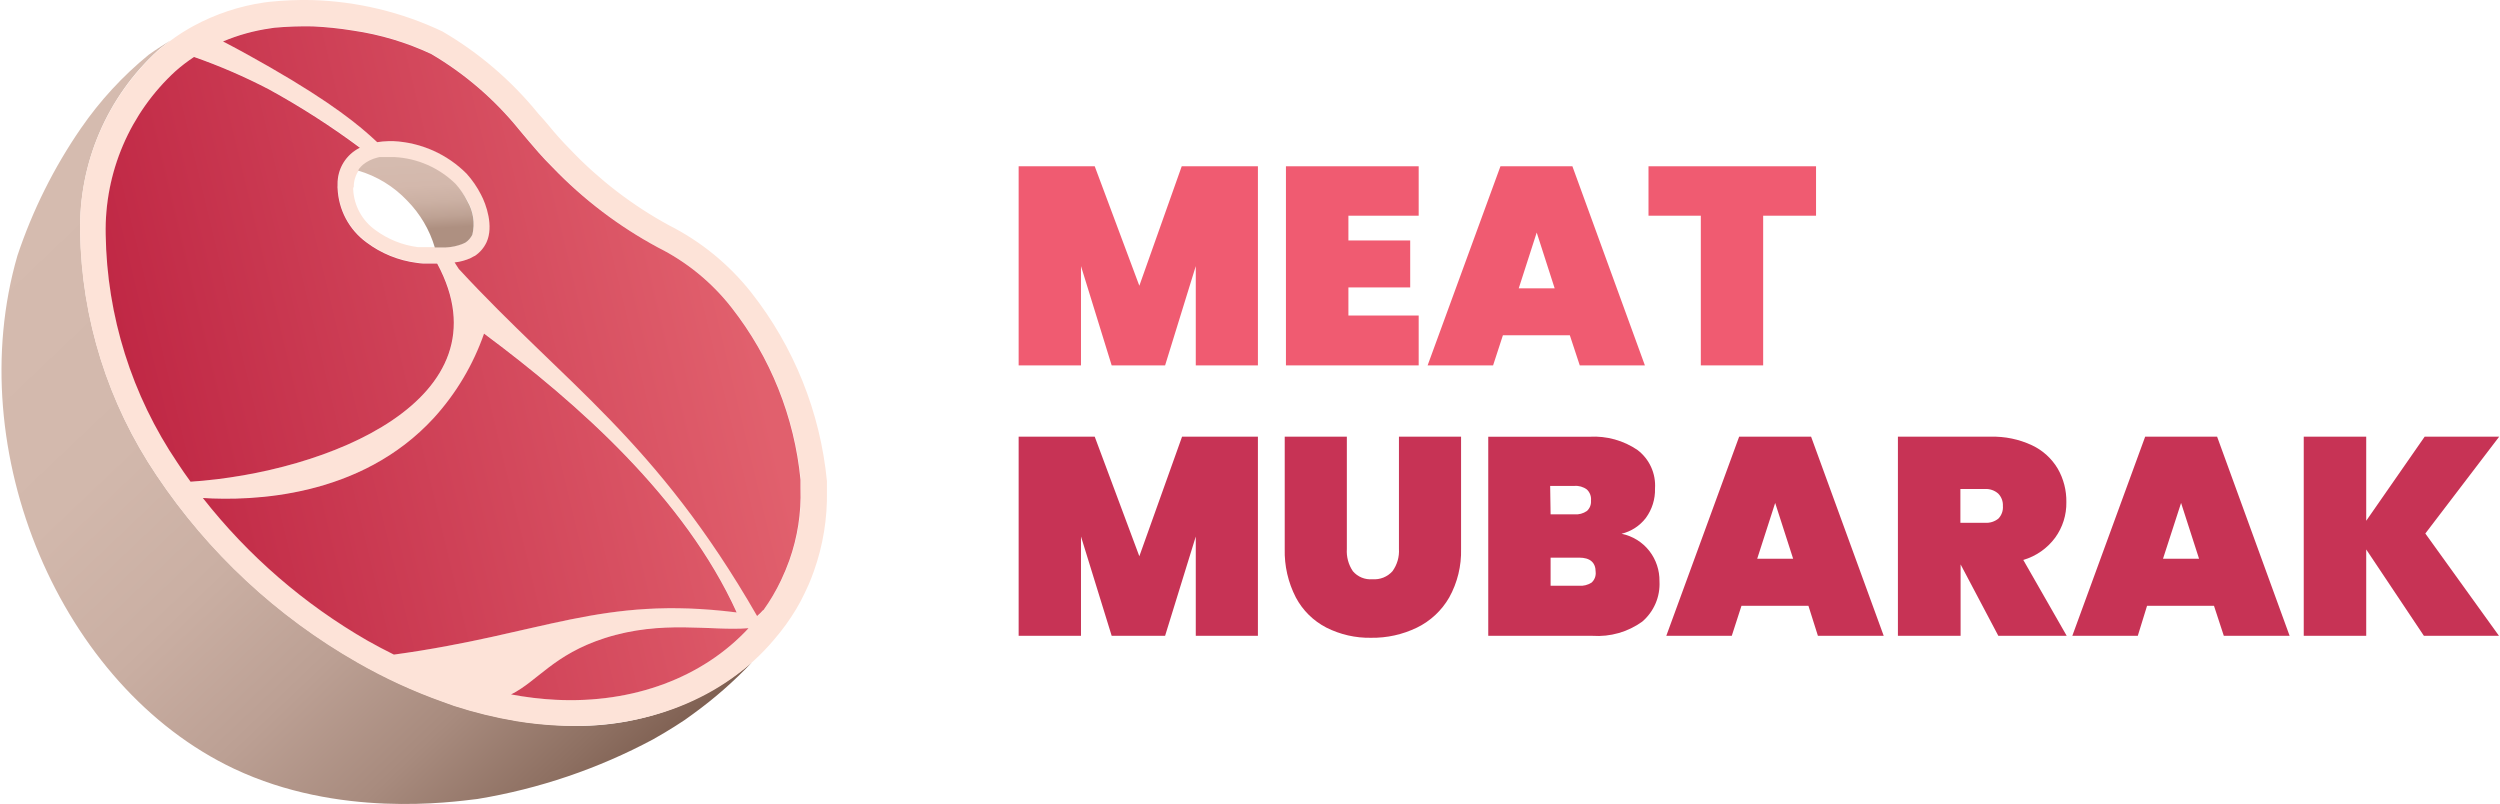 <svg width="199" height="64" viewBox="0 0 199 64" fill="none" xmlns="http://www.w3.org/2000/svg">
<title>Meat Mubarak</title>
<g clip-path="url(#clip0_519_5406)">
<path d="M100.13 13.236V29.085H95.184V21.183L92.742 29.085H88.489L86.047 21.183V29.085H81.084V13.236H87.14L90.691 22.746L94.065 13.236H100.13Z" fill="#F05B71"/>
<path d="M107.333 17.17V19.141H112.252V22.879H107.333V25.116H112.927V29.085H102.361V13.236H112.927V17.17H107.333Z" fill="#F05B71"/>
<path d="M124.959 26.688H119.631L118.85 29.085H113.638L119.436 13.236H125.163L130.934 29.085H125.749L124.959 26.688ZM123.751 22.95L122.322 18.511L120.892 22.95H123.751Z" fill="#F05B71"/>
<path d="M144.557 13.236V17.17H140.348V29.085H135.385V17.17H131.221V13.236H144.557Z" fill="#F05B71"/>
<path d="M100.13 34.76V50.609H95.184V42.706L92.742 50.609H88.489L86.047 42.706V50.609H81.084V34.76H87.14L90.691 44.278L94.092 34.76H100.13Z" fill="#C73355"/>
<path d="M107.209 34.76V43.692C107.167 44.321 107.336 44.946 107.689 45.468C107.879 45.691 108.12 45.866 108.392 45.977C108.664 46.089 108.959 46.133 109.251 46.107C109.548 46.13 109.845 46.084 110.121 45.974C110.397 45.863 110.643 45.69 110.841 45.468C111.214 44.954 111.396 44.326 111.356 43.692V34.76H116.301V43.692C116.338 45.04 116.013 46.374 115.36 47.554C114.762 48.596 113.865 49.434 112.785 49.96C111.648 50.511 110.399 50.787 109.136 50.768C107.904 50.791 106.685 50.513 105.584 49.96C104.548 49.428 103.699 48.592 103.152 47.563C102.535 46.368 102.229 45.036 102.264 43.692V34.76H107.209Z" fill="#C73355"/>
<path d="M131.295 43.864C131.826 44.553 132.108 45.401 132.094 46.27C132.127 46.876 132.021 47.481 131.782 48.038C131.543 48.596 131.179 49.091 130.718 49.485C129.572 50.308 128.175 50.707 126.767 50.612H118.465V34.763H126.545C127.893 34.689 129.228 35.06 130.345 35.82C130.813 36.175 131.185 36.641 131.428 37.176C131.671 37.711 131.778 38.297 131.739 38.883C131.764 39.724 131.507 40.548 131.011 41.227C130.529 41.856 129.845 42.301 129.075 42.488C129.956 42.666 130.744 43.155 131.295 43.864ZM123.428 40.943H125.319C125.672 40.972 126.023 40.878 126.314 40.677C126.429 40.574 126.519 40.446 126.576 40.303C126.633 40.159 126.655 40.005 126.642 39.851C126.66 39.688 126.64 39.522 126.583 39.368C126.526 39.214 126.434 39.075 126.314 38.963C126.028 38.751 125.674 38.65 125.319 38.679H123.393L123.428 40.943ZM126.687 46.377C126.804 46.272 126.895 46.141 126.952 45.994C127.009 45.848 127.031 45.69 127.015 45.533C127.015 44.77 126.571 44.388 125.692 44.388H123.428V46.626H125.692C126.042 46.654 126.391 46.566 126.687 46.377Z" fill="#C73355"/>
<path d="M143.95 48.22H138.622L137.85 50.609H132.638L138.436 34.76H144.163L149.943 50.609H144.705L143.95 48.22ZM142.733 44.473L141.304 40.034L139.874 44.473H142.733Z" fill="#C73355"/>
<path d="M159.066 50.609L156.064 44.927V50.609H151.074V34.76H158.462C159.595 34.73 160.72 34.964 161.747 35.444C162.602 35.846 163.316 36.496 163.798 37.309C164.262 38.118 164.498 39.039 164.482 39.972C164.5 40.985 164.188 41.976 163.594 42.796C162.964 43.649 162.072 44.273 161.054 44.572L164.508 50.609H159.066ZM156.047 41.615H158.018C158.396 41.639 158.769 41.522 159.066 41.286C159.196 41.154 159.296 40.995 159.358 40.82C159.421 40.645 159.446 40.459 159.43 40.274C159.439 40.093 159.411 39.912 159.347 39.742C159.283 39.572 159.184 39.418 159.057 39.288C158.764 39.031 158.381 38.9 157.991 38.924H156.047V41.615Z" fill="#C73355"/>
<path d="M176.233 48.22H170.906L170.169 50.609H164.957L170.755 34.76H176.482L182.253 50.609H177.015L176.233 48.22ZM175.044 44.473L173.614 40.034L172.176 44.473H175.044Z" fill="#C73355"/>
<path d="M193.056 42.467L198.917 50.609H192.941L188.351 43.736V50.609H183.378V34.76H188.351V41.454L193.003 34.76H198.934L193.056 42.467Z" fill="#C73355"/>
<path d="M44.343 57.72C43.26 57.665 42.181 57.549 41.111 57.374C39.429 57.09 37.77 56.684 36.148 56.157L35.26 55.838C32.907 55.001 30.634 53.955 28.468 52.712C22.061 49.067 16.589 43.981 12.485 37.858C8.607 32.116 6.487 25.367 6.386 18.439C6.329 15.737 6.85 13.054 7.912 10.569C8.975 8.084 10.555 5.854 12.548 4.029C12.663 3.922 12.787 3.824 12.912 3.727C13.036 3.629 13.329 3.398 13.542 3.238C13.347 3.354 12.308 4.011 11.828 4.366C9.765 6.052 7.95 8.022 6.439 10.217C4.288 13.341 2.588 16.751 1.387 20.348C-3.124 35.913 4.814 54.657 18.63 61.192C26.958 65.125 35.882 63.855 38.013 63.598C42.896 62.793 47.615 61.191 51.979 58.856C53.302 58.12 54.501 57.312 54.501 57.312L55.167 56.832C56.852 55.614 58.418 54.241 59.846 52.73C55.531 56.359 49.965 58.151 44.343 57.72Z" fill="url(#paint0_linear_519_5406)"/>
<path d="M65.824 38.956C65.824 38.805 65.824 38.583 65.824 38.299C65.293 32.813 63.198 27.595 59.786 23.267C58.022 21.039 55.796 19.221 53.26 17.939C50.343 16.35 47.692 14.316 45.402 11.91C44.778 11.28 44.185 10.62 43.626 9.93C43.378 9.637 43.129 9.344 42.845 9.042C40.716 6.418 38.129 4.201 35.209 2.499C31.956 0.958 28.419 0.109 24.821 0.004C23.688 -0.019 22.555 0.028 21.429 0.146L21.02 0.199C19.055 0.486 17.156 1.118 15.409 2.063L15.027 2.277C14.296 2.701 13.601 3.185 12.949 3.724C12.825 3.822 12.701 3.919 12.585 4.026C10.583 5.847 8.993 8.075 7.921 10.56C6.849 13.045 6.321 15.73 6.37 18.436C6.472 25.365 8.592 32.113 12.47 37.855C16.569 43.992 22.041 49.089 28.452 52.745C30.618 53.988 32.892 55.034 35.245 55.87L36.133 56.19C37.755 56.717 39.414 57.123 41.096 57.406C42.166 57.582 43.245 57.697 44.328 57.753C51.333 58.108 57.646 55.622 61.606 50.925C62.268 50.161 62.862 49.341 63.382 48.474C63.625 48.068 63.847 47.65 64.048 47.222C64.155 46.991 64.27 46.752 64.377 46.512C64.483 46.272 64.661 45.819 64.785 45.464C65.515 43.413 65.867 41.248 65.824 39.071V38.956ZM21.509 2.241L21.864 2.188C22.879 2.096 23.899 2.061 24.918 2.081C25.995 2.131 27.069 2.244 28.133 2.419C30.285 2.732 32.379 3.361 34.348 4.283C37.023 5.857 39.393 7.899 41.344 10.312C41.62 10.623 41.851 10.907 42.09 11.2C42.596 11.795 43.12 12.425 44.008 13.313C46.455 15.868 49.286 18.025 52.399 19.706C54.679 20.845 56.678 22.476 58.25 24.483C61.352 28.432 63.259 33.186 63.746 38.183C63.746 38.441 63.746 38.645 63.746 38.769V38.867C63.811 40.815 63.51 42.757 62.858 44.594C62.663 45.136 62.441 45.668 62.201 46.175C61.797 47.009 61.318 47.805 60.772 48.554C60.633 48.722 60.481 48.879 60.319 49.025C52.248 35.005 45.038 30.565 36.568 21.402C36.39 21.1 36.417 21.198 36.23 20.878C36.658 20.831 37.078 20.72 37.473 20.55C37.651 20.47 37.784 20.39 37.837 20.363C38.247 20.09 38.572 19.709 38.779 19.262C39.347 18.001 38.779 16.279 38.326 15.471C38.014 14.873 37.626 14.317 37.171 13.819C35.626 12.263 33.555 11.338 31.364 11.227H30.929C30.632 11.236 30.336 11.262 30.041 11.307C28.648 9.992 26.49 8.199 21.473 5.322C20.443 4.727 19.2 4.035 17.771 3.289C18.966 2.78 20.223 2.428 21.509 2.241ZM28.159 14.885C28.155 14.387 28.311 13.902 28.603 13.5C28.694 13.393 28.792 13.292 28.896 13.198C29.227 12.932 29.612 12.741 30.024 12.638L30.21 12.594H30.326H30.556H30.61H31.072H31.418C33.239 12.691 34.962 13.449 36.266 14.725C36.635 15.103 36.954 15.527 37.216 15.986C37.687 16.789 37.83 17.743 37.615 18.649C37.493 18.898 37.31 19.112 37.083 19.271C37.083 19.271 36.976 19.333 36.861 19.378C36.431 19.552 35.974 19.651 35.511 19.671H33.638H33.256C32.038 19.514 30.88 19.049 29.891 18.321C29.369 17.952 28.938 17.469 28.631 16.909C28.323 16.349 28.147 15.727 28.115 15.089C28.11 15.048 28.11 15.006 28.115 14.965C28.12 14.934 28.136 14.906 28.159 14.885ZM8.43 18.649C8.379 16.211 8.848 13.789 9.807 11.546C10.765 9.303 12.191 7.29 13.988 5.642C14.45 5.235 14.94 4.862 15.453 4.523C17.505 5.24 19.502 6.103 21.429 7.107C23.944 8.481 26.362 10.027 28.665 11.733C28.128 12.003 27.677 12.418 27.363 12.931C27.049 13.444 26.885 14.035 26.89 14.636C26.885 14.683 26.885 14.731 26.89 14.778C26.881 14.834 26.881 14.891 26.89 14.947C26.921 15.792 27.144 16.62 27.541 17.367C27.937 18.114 28.498 18.762 29.18 19.262C30.353 20.147 31.736 20.71 33.194 20.896C33.361 20.923 33.53 20.941 33.7 20.949H34.818C40.643 31.799 25.993 37.624 15.214 38.334C14.85 37.837 14.503 37.34 14.175 36.834C10.527 31.462 8.531 25.142 8.43 18.649ZM16.164 39.631C20.07 39.87 28.701 39.631 34.552 33.255C36.322 31.31 37.681 29.027 38.548 26.543C46.033 32.11 54.53 39.648 58.659 48.74C47.826 47.382 43.316 50.463 31.373 52.097C30.672 51.751 29.979 51.386 29.287 50.996C24.224 48.084 19.768 44.226 16.164 39.631ZM44.248 55.693C43.056 55.631 41.869 55.488 40.696 55.267C42.845 54.201 44.079 52.097 48.155 50.783C52.745 49.309 56.563 50.232 59.609 49.992C55.959 53.935 50.41 56.004 44.248 55.693Z" fill="#FDE3D8"/>
<path d="M36.262 14.635C34.958 13.359 33.235 12.601 31.414 12.504H31.067H30.606H30.552H30.322H30.206L30.02 12.548C29.608 12.651 29.223 12.841 28.892 13.108C28.788 13.201 28.69 13.302 28.599 13.41L28.501 13.578C30.001 14.016 31.355 14.847 32.426 15.985C33.447 17.024 34.198 18.298 34.61 19.696H35.498C35.961 19.677 36.418 19.578 36.848 19.403C36.963 19.358 37.043 19.305 37.07 19.296C37.297 19.138 37.48 18.924 37.602 18.675C37.817 17.769 37.674 16.814 37.203 16.011C36.952 15.512 36.636 15.049 36.262 14.635Z" fill="url(#paint1_linear_519_5406)"/>
<path d="M16.146 39.64C20.053 39.88 28.683 39.64 34.535 33.265C36.305 31.32 37.664 29.037 38.53 26.553C46.015 32.12 54.513 39.658 58.641 48.75C47.809 47.392 43.298 50.473 31.356 52.107C30.655 51.76 29.962 51.396 29.27 51.006C24.206 48.094 19.751 44.236 16.146 39.64ZM15.445 4.533C14.931 4.871 14.442 5.245 13.98 5.652C12.181 7.299 10.754 9.312 9.793 11.555C8.833 13.798 8.363 16.22 8.413 18.659C8.505 25.148 10.493 31.469 14.131 36.844C14.459 37.35 14.806 37.847 15.17 38.344C25.975 37.634 40.626 31.809 34.801 20.977H33.682C33.513 20.968 33.344 20.951 33.176 20.924C31.719 20.737 30.336 20.174 29.163 19.29C28.48 18.79 27.92 18.142 27.523 17.395C27.127 16.647 26.904 15.82 26.872 14.975C26.863 14.919 26.863 14.862 26.872 14.806C26.868 14.759 26.868 14.711 26.872 14.664C26.863 14.061 27.024 13.468 27.339 12.954C27.653 12.44 28.107 12.026 28.648 11.76C26.345 10.048 23.927 8.497 21.412 7.117C19.487 6.113 17.493 5.25 15.445 4.533ZM59.591 50.002C56.546 50.242 52.728 49.319 48.137 50.792C44.062 52.107 42.81 54.211 40.679 55.276C41.852 55.498 43.038 55.641 44.231 55.703C50.393 56.013 55.942 53.944 59.591 50.002ZM60.772 48.564C61.31 47.814 61.779 47.018 62.175 46.184C62.415 45.678 62.637 45.145 62.832 44.604C63.484 42.767 63.785 40.825 63.72 38.877V38.779C63.72 38.655 63.72 38.451 63.72 38.193C63.236 33.189 61.329 28.429 58.224 24.475C56.652 22.468 54.653 20.837 52.373 19.698C49.265 18.024 46.437 15.876 43.991 13.332C43.103 12.444 42.579 11.814 42.073 11.219C41.833 10.943 41.602 10.659 41.327 10.331C39.375 7.918 37.005 5.876 34.331 4.302C32.361 3.379 30.267 2.751 28.115 2.437C27.051 2.263 25.978 2.15 24.901 2.1C23.882 2.079 22.862 2.115 21.847 2.206L21.491 2.26C20.206 2.444 18.95 2.793 17.753 3.299C19.183 4.044 20.417 4.737 21.456 5.332C26.464 8.209 28.63 10.002 30.024 11.316C30.318 11.272 30.615 11.246 30.912 11.236H31.338C33.529 11.348 35.599 12.273 37.145 13.829C37.594 14.328 37.976 14.883 38.282 15.481C38.717 16.289 39.303 18.011 38.734 19.272C38.529 19.719 38.203 20.1 37.793 20.373C37.74 20.373 37.607 20.48 37.429 20.559C37.033 20.73 36.614 20.841 36.186 20.888C36.373 21.208 36.346 21.11 36.524 21.412C44.994 30.575 52.204 35.014 60.266 49.035C60.438 48.89 60.598 48.733 60.745 48.564H60.772Z" fill="url(#paint2_linear_519_5406)"/>
</g>
<defs>
<linearGradient id="paint0_linear_519_5406" x1="46.661" y1="65.747" x2="-0.38" y2="16.228" gradientUnits="userSpaceOnUse">
<stop stop-color="#7E5F51"/>
<stop offset="0.07" stop-color="#8E7062"/>
<stop offset="0.2" stop-color="#A88B7E"/>
<stop offset="0.35" stop-color="#BCA094"/>
<stop offset="0.51" stop-color="#CAAFA3"/>
<stop offset="0.69" stop-color="#D2B8AC"/>
<stop offset="0.96" stop-color="#D5BBAF"/>
</linearGradient>
<linearGradient id="paint1_linear_519_5406" x1="33.261" y1="18.258" x2="32.95" y2="12.841" gradientUnits="userSpaceOnUse">
<stop stop-color="#AE9081"/>
<stop offset="0.17" stop-color="#BEA294"/>
<stop offset="0.39" stop-color="#CBB0A3"/>
<stop offset="0.64" stop-color="#D3B8AC"/>
<stop offset="1" stop-color="#D5BBAF"/>
</linearGradient>
<linearGradient id="paint2_linear_519_5406" x1="60.302" y1="22.824" x2="11.387" y2="34.588" gradientUnits="userSpaceOnUse">
<stop offset="0.03" stop-color="#E1606D"/>
<stop offset="1" stop-color="#C02845"/>
</linearGradient>
<clipPath id="clip0_519_5406">
<rect width="198.801" height="64" fill="white" transform="translate(0.129)"/>
</clipPath>
</defs>
</svg>

